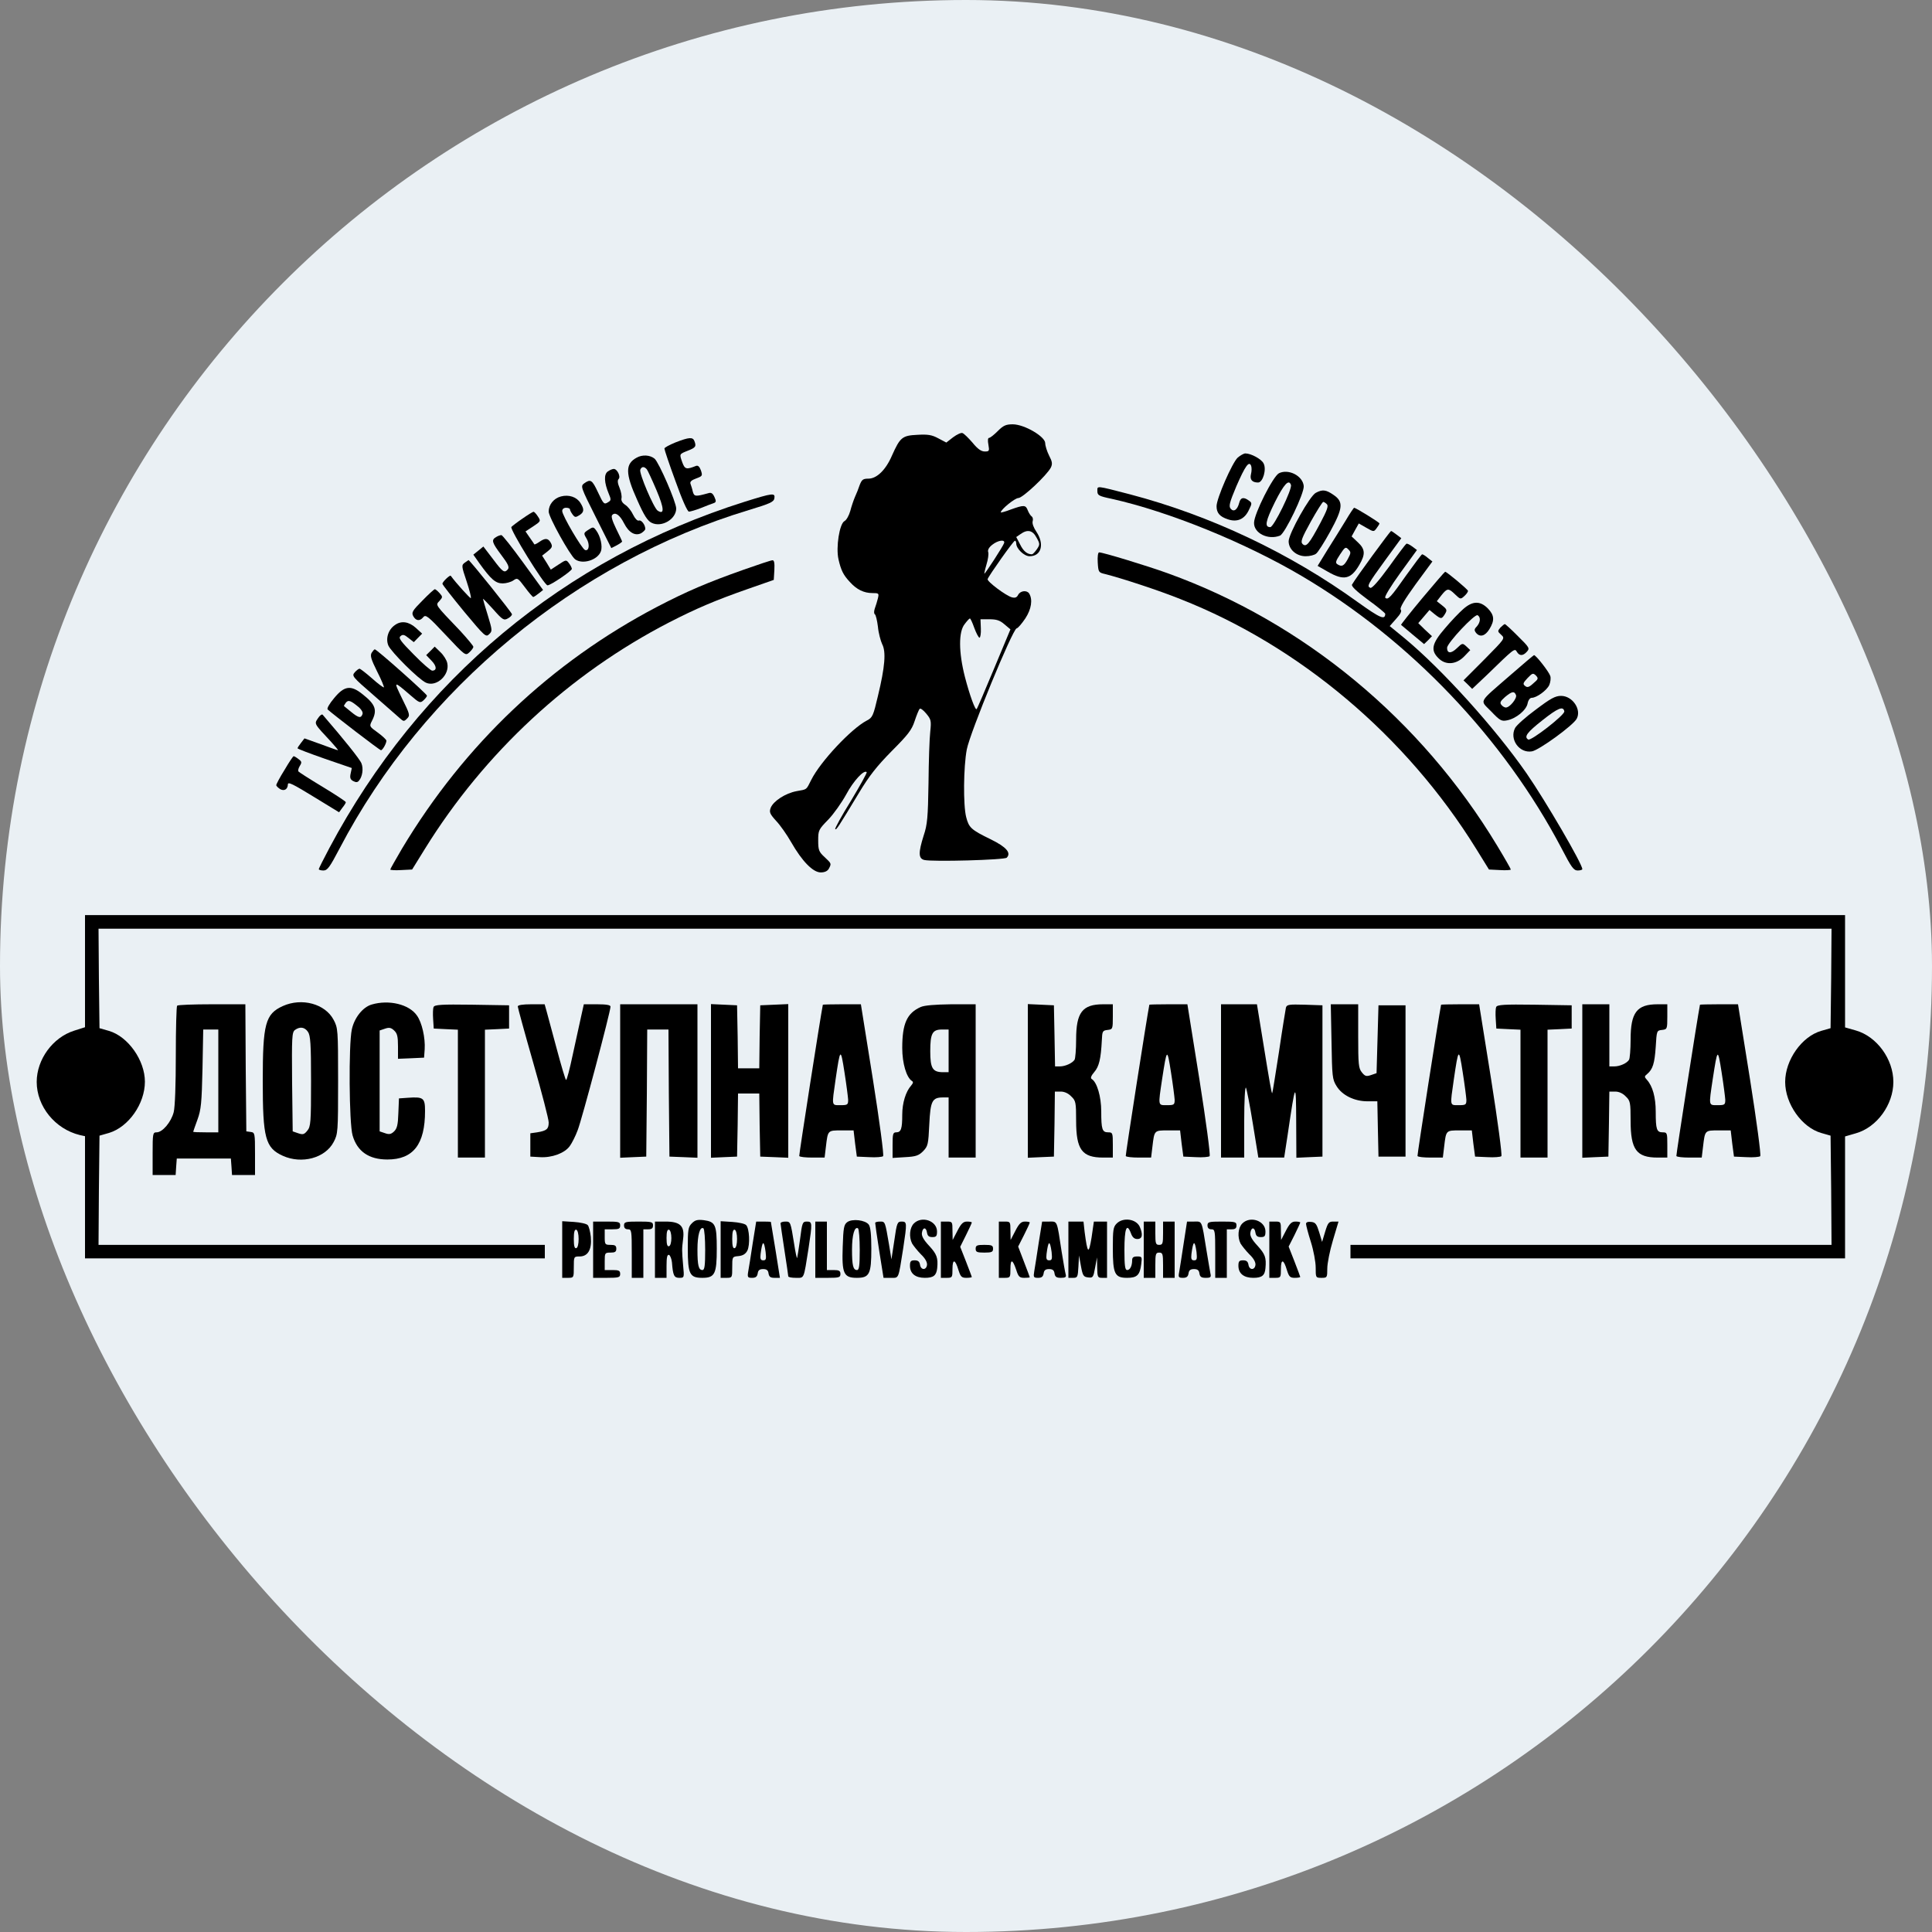 <?xml version="1.0" encoding="UTF-8"?> <svg xmlns="http://www.w3.org/2000/svg" width="32" height="32" viewBox="0 0 32 32" fill="none"><rect x="0" y="0" width="32" height="32" fill="#808080" stroke="none"/> <rect width="32" height="32" rx="16" fill="#EAF0F4"></rect> <path d="M16.525 7.141C16.464 7.202 16.4 7.253 16.381 7.253C16.362 7.253 16.358 7.298 16.371 7.365C16.39 7.471 16.384 7.478 16.31 7.478C16.253 7.478 16.192 7.436 16.109 7.333C16.042 7.256 15.968 7.182 15.942 7.173C15.92 7.163 15.85 7.195 15.786 7.243L15.674 7.33L15.539 7.259C15.434 7.202 15.366 7.192 15.194 7.202C14.944 7.214 14.909 7.243 14.774 7.545C14.672 7.783 14.522 7.928 14.384 7.928C14.294 7.928 14.275 7.944 14.24 8.031C14.221 8.088 14.186 8.178 14.16 8.233C14.138 8.284 14.102 8.39 14.083 8.464C14.061 8.541 14.019 8.615 13.987 8.631C13.904 8.676 13.843 9.065 13.888 9.264C13.93 9.447 13.968 9.524 14.077 9.64C14.189 9.765 14.31 9.823 14.448 9.823C14.557 9.823 14.56 9.827 14.541 9.91C14.528 9.961 14.506 10.035 14.49 10.077C14.474 10.122 14.474 10.164 14.49 10.174C14.506 10.183 14.528 10.276 14.541 10.379C14.55 10.482 14.586 10.614 14.611 10.668C14.678 10.794 14.659 11.041 14.541 11.529C14.464 11.857 14.451 11.886 14.358 11.934C14.102 12.066 13.587 12.615 13.437 12.917C13.35 13.088 13.373 13.072 13.194 13.104C13.008 13.139 12.81 13.268 12.765 13.38C12.739 13.451 12.749 13.479 12.854 13.595C12.922 13.666 13.034 13.826 13.104 13.949C13.286 14.267 13.466 14.45 13.594 14.45C13.661 14.45 13.706 14.427 13.728 14.389C13.773 14.302 13.773 14.305 13.658 14.196C13.562 14.109 13.552 14.077 13.552 13.92C13.552 13.753 13.558 13.74 13.718 13.576C13.808 13.483 13.942 13.293 14.016 13.158C14.134 12.937 14.31 12.744 14.355 12.789C14.365 12.798 14.246 13.01 14.096 13.261C13.942 13.508 13.824 13.724 13.834 13.733C13.853 13.749 13.878 13.711 14.227 13.133C14.397 12.85 14.522 12.692 14.768 12.442C15.037 12.172 15.101 12.092 15.149 11.944C15.181 11.847 15.219 11.754 15.232 11.741C15.245 11.725 15.293 11.761 15.341 11.819C15.421 11.915 15.427 11.937 15.408 12.117C15.395 12.226 15.382 12.609 15.379 12.972C15.37 13.537 15.36 13.659 15.299 13.839C15.21 14.122 15.21 14.219 15.309 14.244C15.446 14.276 16.634 14.244 16.675 14.206C16.752 14.125 16.669 14.029 16.406 13.9C16.083 13.743 16.048 13.708 16.003 13.534C15.952 13.335 15.958 12.702 16.013 12.413C16.067 12.133 16.771 10.424 16.838 10.408C16.861 10.405 16.925 10.328 16.982 10.244C17.085 10.087 17.107 9.929 17.046 9.83C17.008 9.772 16.902 9.782 16.864 9.852C16.842 9.897 16.813 9.907 16.762 9.894C16.666 9.871 16.346 9.631 16.358 9.592C16.378 9.534 16.784 8.959 16.81 8.956C16.822 8.956 16.832 8.975 16.832 9.001C16.832 9.088 16.963 9.213 17.053 9.213C17.248 9.213 17.302 9.014 17.168 8.811C17.12 8.741 17.094 8.67 17.104 8.635C17.114 8.602 17.107 8.567 17.088 8.554C17.069 8.541 17.04 8.496 17.024 8.455C16.989 8.361 16.96 8.361 16.742 8.439C16.653 8.474 16.576 8.493 16.576 8.487C16.576 8.439 16.81 8.249 16.867 8.249C16.938 8.249 17.338 7.873 17.405 7.745C17.434 7.684 17.43 7.648 17.376 7.545C17.341 7.475 17.312 7.382 17.312 7.34C17.312 7.231 16.966 7.028 16.774 7.028C16.662 7.028 16.618 7.047 16.525 7.141ZM17.168 8.904C17.226 9.007 17.226 9.02 17.174 9.097C17.142 9.142 17.107 9.181 17.091 9.181C17.014 9.181 16.95 9.129 16.896 9.017L16.832 8.895L16.902 8.847C17.018 8.763 17.104 8.782 17.168 8.904ZM16.63 8.998C16.611 9.052 16.32 9.502 16.304 9.502C16.301 9.502 16.314 9.435 16.339 9.351C16.365 9.267 16.378 9.178 16.368 9.145C16.355 9.11 16.381 9.065 16.435 9.023C16.531 8.946 16.656 8.93 16.63 8.998ZM16.138 10.402C16.17 10.488 16.208 10.562 16.224 10.562C16.237 10.562 16.25 10.495 16.246 10.411L16.24 10.257H16.387C16.502 10.257 16.56 10.273 16.637 10.341L16.736 10.424L16.464 11.076C16.314 11.436 16.186 11.738 16.176 11.745C16.154 11.77 16.061 11.517 15.981 11.208C15.878 10.803 15.875 10.463 15.978 10.337C16.016 10.286 16.054 10.244 16.064 10.244C16.074 10.241 16.106 10.312 16.138 10.402Z" fill="black"></path> <path d="M11.19 7.327C11.088 7.369 11.002 7.414 11.005 7.43C11.005 7.449 11.085 7.69 11.187 7.966C11.299 8.281 11.386 8.474 11.411 8.474C11.434 8.474 11.523 8.448 11.606 8.416C11.69 8.381 11.786 8.345 11.814 8.336C11.862 8.32 11.866 8.304 11.834 8.233C11.805 8.169 11.779 8.153 11.731 8.169C11.52 8.227 11.498 8.227 11.475 8.143C11.466 8.098 11.446 8.04 11.437 8.014C11.424 7.979 11.453 7.953 11.53 7.925C11.635 7.886 11.638 7.88 11.61 7.793C11.587 7.729 11.562 7.706 11.53 7.716C11.37 7.78 11.344 7.774 11.302 7.661C11.251 7.516 11.248 7.523 11.392 7.465C11.523 7.414 11.536 7.394 11.501 7.304C11.475 7.237 11.414 7.24 11.19 7.327Z" fill="black"></path> <path d="M20.499 7.581C20.41 7.664 20.15 8.255 20.15 8.384C20.15 8.496 20.202 8.557 20.339 8.602C20.493 8.654 20.614 8.599 20.685 8.448C20.739 8.339 20.739 8.329 20.685 8.291C20.598 8.227 20.547 8.239 20.525 8.329C20.496 8.442 20.435 8.487 20.384 8.426C20.349 8.384 20.365 8.323 20.477 8.056C20.624 7.719 20.688 7.626 20.723 7.716C20.733 7.745 20.733 7.806 20.72 7.854C20.698 7.944 20.739 7.992 20.838 7.992C20.918 7.992 20.982 7.77 20.928 7.674C20.893 7.603 20.72 7.51 20.627 7.51C20.602 7.51 20.544 7.542 20.499 7.581Z" fill="black"></path> <path d="M10.544 7.581C10.355 7.684 10.355 7.841 10.554 8.281C10.669 8.541 10.726 8.628 10.794 8.66C10.96 8.741 11.2 8.599 11.2 8.422C11.2 8.316 10.915 7.661 10.842 7.597C10.768 7.536 10.64 7.526 10.544 7.581ZM10.714 7.774C10.73 7.796 10.803 7.953 10.874 8.12C11.002 8.422 11.008 8.532 10.893 8.458C10.829 8.416 10.582 7.838 10.605 7.78C10.627 7.725 10.669 7.722 10.714 7.774Z" fill="black"></path> <path d="M10.067 7.809C10 7.857 10.006 7.992 10.083 8.178C10.122 8.268 10.122 8.288 10.08 8.313C10.006 8.361 10 8.358 9.904 8.153C9.808 7.947 9.782 7.931 9.677 8.005C9.613 8.053 9.616 8.063 9.869 8.567L10.125 9.078L10.214 9.033C10.262 9.007 10.304 8.978 10.304 8.969C10.304 8.962 10.259 8.866 10.205 8.757C10.141 8.625 10.118 8.551 10.141 8.529C10.192 8.477 10.266 8.529 10.336 8.667C10.416 8.824 10.522 8.882 10.621 8.831C10.656 8.808 10.688 8.779 10.688 8.76C10.688 8.692 10.621 8.606 10.582 8.622C10.557 8.631 10.518 8.59 10.486 8.525C10.458 8.464 10.4 8.39 10.355 8.361C10.307 8.329 10.285 8.291 10.294 8.252C10.301 8.22 10.288 8.143 10.262 8.082C10.23 8.005 10.224 7.957 10.246 7.934C10.285 7.896 10.224 7.767 10.166 7.767C10.144 7.767 10.099 7.786 10.067 7.809Z" fill="black"></path> <path d="M21.184 7.838C21.085 7.889 20.774 8.506 20.771 8.657C20.765 8.831 21.002 8.949 21.2 8.872C21.283 8.84 21.606 8.165 21.594 8.05C21.578 7.88 21.341 7.761 21.184 7.838ZM21.382 8.031C21.408 8.098 21.098 8.731 21.04 8.731C20.941 8.731 20.96 8.635 21.117 8.316C21.267 8.018 21.347 7.931 21.382 8.031Z" fill="black"></path> <path d="M18.176 8.133C18.176 8.204 18.198 8.217 18.413 8.262C19.363 8.474 20.618 8.985 21.555 9.537C23.35 10.594 24.906 12.226 25.866 14.055C26.026 14.363 26.064 14.418 26.131 14.418C26.173 14.418 26.208 14.408 26.208 14.395C26.208 14.308 25.603 13.271 25.286 12.811C24.762 12.056 23.885 11.086 23.261 10.569L23.018 10.37L23.123 10.251C23.197 10.17 23.222 10.122 23.2 10.096C23.181 10.071 23.258 9.939 23.446 9.679L23.725 9.3L23.651 9.242C23.61 9.206 23.568 9.181 23.555 9.181C23.546 9.181 23.43 9.335 23.299 9.518C23.037 9.891 22.989 9.945 22.944 9.9C22.928 9.884 23.034 9.711 23.194 9.489L23.469 9.11L23.392 9.052C23.347 9.02 23.306 8.998 23.293 9.007C23.28 9.014 23.152 9.184 23.008 9.386C22.832 9.627 22.726 9.746 22.698 9.737C22.634 9.711 22.653 9.679 22.947 9.274L23.21 8.914L23.133 8.856C23.091 8.824 23.05 8.795 23.04 8.795C23.027 8.795 22.458 9.569 22.394 9.682C22.378 9.708 22.464 9.791 22.656 9.933C22.816 10.048 22.944 10.154 22.944 10.167C22.941 10.273 22.864 10.241 22.496 9.978C21.363 9.158 20.048 8.538 18.717 8.188C18.144 8.04 18.176 8.043 18.176 8.133Z" fill="black"></path> <path d="M21.795 8.162C21.696 8.21 21.344 8.84 21.344 8.965C21.344 9.1 21.472 9.213 21.626 9.213C21.693 9.213 21.77 9.194 21.798 9.171C21.827 9.152 21.933 8.985 22.032 8.805C22.246 8.413 22.256 8.31 22.083 8.194C21.962 8.111 21.904 8.104 21.795 8.162ZM21.978 8.352C22.006 8.381 21.981 8.451 21.869 8.663C21.68 9.017 21.635 9.068 21.574 9.01C21.539 8.972 21.558 8.917 21.712 8.638C21.811 8.461 21.904 8.313 21.917 8.313C21.93 8.313 21.955 8.329 21.978 8.352Z" fill="black"></path> <path d="M9.29 8.223C9.171 8.255 9.088 8.358 9.088 8.474C9.088 8.564 9.44 9.197 9.526 9.264C9.648 9.354 9.898 9.277 9.952 9.133C9.984 9.049 9.946 8.879 9.872 8.782C9.83 8.725 9.821 8.725 9.744 8.776C9.664 8.827 9.664 8.834 9.715 8.92C9.773 9.017 9.757 9.133 9.69 9.11C9.638 9.091 9.312 8.538 9.312 8.464C9.312 8.432 9.338 8.41 9.376 8.41C9.411 8.41 9.44 8.422 9.44 8.435C9.44 8.451 9.459 8.487 9.482 8.519C9.52 8.57 9.533 8.573 9.594 8.535C9.677 8.484 9.68 8.435 9.613 8.329C9.549 8.23 9.421 8.188 9.29 8.223Z" fill="black"></path> <path d="M12.336 8.31C9.347 9.251 6.938 11.259 5.456 14.045C5.36 14.225 5.28 14.386 5.28 14.395C5.28 14.408 5.315 14.418 5.357 14.418C5.424 14.418 5.462 14.363 5.626 14.051C7.011 11.401 9.542 9.312 12.403 8.448C12.755 8.342 12.816 8.313 12.826 8.255C12.842 8.159 12.8 8.165 12.336 8.31Z" fill="black"></path> <path d="M22.285 8.628C22.211 8.747 22.08 8.962 21.987 9.107L21.824 9.373L21.994 9.47C22.256 9.621 22.374 9.595 22.512 9.361C22.618 9.181 22.614 9.097 22.49 8.982L22.387 8.885L22.445 8.779L22.506 8.67L22.63 8.741C22.752 8.811 22.755 8.811 22.8 8.75C22.826 8.715 22.848 8.68 22.848 8.67C22.848 8.651 22.454 8.41 22.429 8.41C22.422 8.41 22.355 8.509 22.285 8.628ZM22.323 9.261C22.259 9.377 22.224 9.393 22.15 9.345C22.115 9.322 22.125 9.29 22.195 9.184C22.275 9.062 22.288 9.052 22.333 9.1C22.378 9.145 22.378 9.158 22.323 9.261Z" fill="black"></path> <path d="M8.659 8.586C8.573 8.644 8.49 8.708 8.47 8.728C8.438 8.76 9.014 9.695 9.069 9.695C9.12 9.695 9.472 9.457 9.472 9.422C9.469 9.402 9.45 9.361 9.424 9.329C9.379 9.267 9.373 9.271 9.251 9.351L9.123 9.435L9.053 9.319L8.979 9.203L9.069 9.133C9.146 9.071 9.155 9.052 9.123 8.991C9.078 8.911 9.03 8.908 8.934 8.975C8.893 9.004 8.858 9.02 8.851 9.017C8.848 9.01 8.813 8.959 8.774 8.904L8.704 8.802L8.832 8.718C8.957 8.635 8.96 8.631 8.909 8.554C8.88 8.509 8.848 8.474 8.835 8.477C8.826 8.477 8.746 8.525 8.659 8.586Z" fill="black"></path> <path d="M8.218 8.895C8.134 8.943 8.147 8.985 8.304 9.194C8.416 9.341 8.438 9.393 8.413 9.428C8.355 9.496 8.33 9.48 8.166 9.261L8.006 9.052L7.923 9.12L7.84 9.187L7.942 9.332C8.131 9.595 8.208 9.663 8.326 9.663C8.384 9.663 8.464 9.64 8.502 9.614C8.57 9.566 8.579 9.573 8.694 9.727C8.758 9.814 8.822 9.888 8.832 9.888C8.842 9.888 8.88 9.862 8.922 9.83L8.995 9.772L8.666 9.319C8.483 9.068 8.323 8.863 8.304 8.863C8.288 8.863 8.246 8.876 8.218 8.895Z" fill="black"></path> <path d="M18.182 9.316C18.192 9.476 18.195 9.483 18.304 9.508C18.573 9.576 19.184 9.775 19.552 9.923C21.526 10.7 23.293 12.191 24.451 14.061L24.662 14.402L24.842 14.411C24.944 14.418 25.024 14.411 25.024 14.402C25.024 14.392 24.922 14.212 24.797 14.006C23.536 11.915 21.594 10.308 19.344 9.496C19.005 9.373 18.269 9.149 18.205 9.149C18.186 9.149 18.176 9.222 18.182 9.316Z" fill="black"></path> <path d="M7.699 9.319C7.642 9.361 7.642 9.373 7.728 9.627C7.776 9.772 7.808 9.897 7.798 9.907C7.789 9.916 7.552 9.656 7.466 9.537C7.453 9.518 7.328 9.637 7.328 9.669C7.328 9.685 7.491 9.891 7.686 10.129C8.029 10.54 8.048 10.559 8.102 10.504C8.157 10.453 8.154 10.437 8.08 10.193C8.035 10.051 8 9.929 8 9.92C8 9.91 8.077 9.99 8.17 10.093C8.323 10.267 8.346 10.28 8.41 10.244C8.448 10.225 8.48 10.193 8.48 10.174C8.48 10.148 7.782 9.277 7.76 9.277C7.76 9.277 7.731 9.296 7.699 9.319Z" fill="black"></path> <path d="M12.32 9.435C11.712 9.65 11.376 9.794 10.883 10.051C9.13 10.97 7.693 12.329 6.659 14.055C6.554 14.235 6.464 14.392 6.464 14.402C6.464 14.411 6.544 14.418 6.646 14.411L6.826 14.402L7.037 14.061C8.026 12.464 9.434 11.16 11.085 10.308C11.53 10.08 11.834 9.949 12.384 9.756L12.816 9.605L12.826 9.441C12.832 9.322 12.822 9.277 12.794 9.28C12.771 9.28 12.557 9.351 12.32 9.435Z" fill="black"></path> <path d="M23.558 9.907C23.357 10.148 23.2 10.347 23.206 10.35C23.21 10.353 23.299 10.427 23.402 10.514L23.587 10.668L23.654 10.604L23.718 10.537L23.603 10.431L23.491 10.321L23.584 10.212L23.677 10.103L23.763 10.174C23.869 10.257 23.878 10.257 23.933 10.17C23.971 10.106 23.968 10.093 23.888 10.029L23.798 9.958L23.875 9.859C23.971 9.74 23.99 9.737 24.102 9.846C24.189 9.929 24.192 9.929 24.256 9.871C24.291 9.839 24.317 9.801 24.314 9.785C24.304 9.756 23.962 9.47 23.936 9.47C23.926 9.473 23.757 9.669 23.558 9.907Z" fill="black"></path> <path d="M6.995 9.949C6.829 10.116 6.813 10.145 6.845 10.206C6.89 10.286 6.954 10.292 7.011 10.222C7.05 10.174 7.091 10.206 7.382 10.517C7.706 10.861 7.709 10.864 7.773 10.806C7.811 10.771 7.84 10.732 7.84 10.713C7.84 10.697 7.744 10.582 7.626 10.453C7.19 9.997 7.213 10.026 7.28 9.952C7.334 9.891 7.334 9.884 7.28 9.823C7.248 9.788 7.213 9.759 7.203 9.759C7.19 9.759 7.098 9.843 6.995 9.949Z" fill="black"></path> <path d="M24.237 10.087C24.17 10.145 24.032 10.289 23.93 10.411C23.715 10.659 23.693 10.771 23.824 10.9C23.942 11.022 24.118 11.009 24.25 10.874L24.352 10.768L24.288 10.707C24.224 10.649 24.221 10.649 24.131 10.736C24.035 10.829 23.968 10.826 23.968 10.729C23.971 10.649 24.429 10.161 24.474 10.19C24.528 10.222 24.522 10.305 24.461 10.376C24.416 10.421 24.416 10.44 24.448 10.482C24.512 10.559 24.598 10.537 24.669 10.421C24.758 10.276 24.752 10.19 24.643 10.077C24.515 9.949 24.39 9.952 24.237 10.087Z" fill="black"></path> <path d="M6.541 10.353C6.432 10.427 6.384 10.575 6.432 10.691C6.477 10.797 6.934 11.253 7.056 11.308C7.229 11.385 7.453 11.179 7.408 10.983C7.398 10.932 7.347 10.851 7.293 10.8L7.2 10.71L7.13 10.781L7.059 10.851L7.149 10.945C7.235 11.034 7.238 11.108 7.158 11.108C7.136 11.108 6.998 10.99 6.854 10.842C6.634 10.62 6.595 10.566 6.634 10.537C6.669 10.504 6.698 10.511 6.765 10.566L6.854 10.636L6.922 10.566L6.992 10.495L6.886 10.398C6.771 10.296 6.646 10.276 6.541 10.353Z" fill="black"></path> <path d="M24.851 10.395C24.803 10.453 24.803 10.459 24.864 10.514C24.931 10.575 24.928 10.575 24.586 10.922L24.24 11.269L24.314 11.34L24.384 11.41L24.618 11.189C25.078 10.742 25.088 10.732 25.123 10.794C25.165 10.867 25.226 10.867 25.29 10.794C25.341 10.739 25.331 10.723 25.142 10.537C25.034 10.427 24.934 10.337 24.925 10.337C24.915 10.337 24.883 10.363 24.851 10.395Z" fill="black"></path> <path d="M6.157 10.81C6.128 10.858 6.144 10.916 6.246 11.121C6.317 11.259 6.365 11.378 6.358 11.385C6.352 11.391 6.262 11.327 6.163 11.237C6.064 11.15 5.968 11.076 5.955 11.076C5.942 11.076 5.904 11.102 5.875 11.137C5.824 11.195 5.837 11.211 6.182 11.51C6.381 11.684 6.576 11.854 6.618 11.892C6.685 11.953 6.691 11.953 6.742 11.902C6.794 11.851 6.79 11.831 6.659 11.568C6.515 11.272 6.515 11.272 6.8 11.517C6.947 11.645 6.96 11.648 7.014 11.6C7.046 11.571 7.072 11.536 7.072 11.523C7.072 11.494 6.24 10.755 6.208 10.755C6.198 10.755 6.176 10.781 6.157 10.81Z" fill="black"></path> <path d="M25.024 11.176C24.47 11.658 24.509 11.587 24.698 11.783C24.845 11.937 24.87 11.95 24.963 11.931C25.11 11.902 25.28 11.764 25.302 11.651C25.312 11.597 25.341 11.558 25.37 11.558C25.45 11.558 25.619 11.436 25.661 11.346C25.68 11.301 25.69 11.23 25.677 11.195C25.654 11.124 25.44 10.851 25.408 10.851C25.398 10.855 25.226 10.999 25.024 11.176ZM25.395 11.32C25.325 11.385 25.296 11.391 25.261 11.362C25.219 11.33 25.226 11.311 25.302 11.23C25.382 11.147 25.392 11.144 25.44 11.189C25.485 11.237 25.478 11.25 25.395 11.32ZM25.11 11.513C25.13 11.565 25.008 11.719 24.941 11.719C24.922 11.719 24.886 11.7 24.867 11.674C24.838 11.639 24.851 11.613 24.928 11.545C25.043 11.449 25.082 11.443 25.11 11.513Z" fill="black"></path> <path d="M5.536 11.561C5.456 11.655 5.411 11.735 5.427 11.751C5.514 11.831 6.288 12.426 6.31 12.426C6.336 12.426 6.4 12.316 6.4 12.268C6.4 12.252 6.336 12.191 6.256 12.133C6.118 12.034 6.115 12.03 6.16 11.941C6.253 11.761 6.221 11.668 6.003 11.497C5.811 11.343 5.702 11.359 5.536 11.561ZM5.949 11.719C5.99 11.757 6.016 11.802 6.003 11.831C5.978 11.899 5.939 11.892 5.818 11.793C5.76 11.745 5.706 11.703 5.699 11.696C5.693 11.693 5.706 11.668 5.728 11.639C5.77 11.587 5.811 11.603 5.949 11.719Z" fill="black"></path> <path d="M25.437 11.754C25.27 11.876 25.117 12.014 25.094 12.059C24.998 12.246 25.165 12.48 25.373 12.445C25.491 12.426 26.058 12.014 26.115 11.905C26.198 11.751 26.045 11.526 25.856 11.526C25.76 11.526 25.683 11.568 25.437 11.754ZM25.91 11.783C25.92 11.841 25.357 12.278 25.312 12.249C25.238 12.204 25.293 12.13 25.546 11.931C25.805 11.725 25.894 11.69 25.91 11.783Z" fill="black"></path> <path d="M5.267 11.896C5.203 11.992 5.197 11.979 5.485 12.288C5.555 12.365 5.606 12.426 5.597 12.426C5.587 12.426 5.459 12.381 5.312 12.326L5.043 12.23L4.986 12.304C4.954 12.345 4.928 12.384 4.928 12.394C4.928 12.403 5.13 12.48 5.379 12.567L5.827 12.721L5.808 12.811C5.792 12.882 5.802 12.911 5.85 12.937C5.898 12.962 5.923 12.959 5.946 12.93C6.003 12.863 6.022 12.731 5.987 12.644C5.962 12.577 5.696 12.246 5.344 11.838C5.331 11.825 5.296 11.851 5.267 11.896Z" fill="black"></path> <path d="M4.714 12.75C4.637 12.872 4.576 12.988 4.576 13.004C4.576 13.02 4.608 13.049 4.643 13.072C4.71 13.107 4.765 13.072 4.768 12.994C4.768 12.943 4.845 12.982 5.222 13.213L5.616 13.454L5.67 13.38C5.702 13.341 5.728 13.3 5.728 13.287C5.728 13.274 5.555 13.161 5.344 13.033C5.13 12.904 4.95 12.789 4.941 12.776C4.934 12.76 4.944 12.721 4.966 12.686C5.002 12.628 4.998 12.612 4.944 12.573C4.909 12.545 4.874 12.525 4.864 12.525C4.854 12.525 4.787 12.625 4.714 12.75Z" fill="black"></path> <path d="M1.408 16.085V17.014L1.226 17.072C0.874 17.184 0.608 17.547 0.608 17.92C0.608 18.325 0.912 18.7 1.322 18.8L1.408 18.819V19.831V20.843H5.216H9.024V20.731V20.619H5.328H1.632L1.638 19.716L1.648 18.81L1.805 18.765C2.128 18.668 2.4 18.283 2.4 17.916C2.4 17.563 2.122 17.168 1.805 17.075L1.648 17.03L1.638 16.204L1.632 15.382H15.984H30.336L30.33 16.204L30.32 17.03L30.163 17.075C29.843 17.168 29.568 17.557 29.568 17.92C29.568 18.283 29.843 18.672 30.163 18.765L30.32 18.81L30.33 19.716L30.336 20.619H26.352H22.368V20.731V20.843H26.464H30.56V19.834V18.823L30.739 18.771C31.088 18.672 31.36 18.296 31.36 17.92C31.36 17.544 31.088 17.168 30.739 17.068L30.56 17.017V16.085V15.157H15.984H1.408V16.085Z" fill="black"></path> <path d="M4.685 16.663C4.394 16.795 4.352 16.956 4.352 17.904C4.352 18.851 4.394 19.012 4.685 19.144C4.998 19.285 5.386 19.182 5.526 18.916C5.597 18.781 5.6 18.752 5.6 17.904C5.6 17.055 5.597 17.026 5.526 16.892C5.386 16.625 4.998 16.522 4.685 16.663ZM5.101 17.091C5.142 17.152 5.152 17.287 5.152 17.907C5.152 18.591 5.146 18.659 5.091 18.726C5.04 18.79 5.018 18.797 4.941 18.771L4.848 18.739L4.838 17.92C4.832 17.177 4.835 17.097 4.886 17.059C4.966 17.001 5.046 17.01 5.101 17.091Z" fill="black"></path> <path d="M6.157 16.638C6.01 16.68 5.869 16.856 5.827 17.052C5.773 17.309 5.782 18.61 5.84 18.806C5.917 19.073 6.112 19.205 6.416 19.205C6.845 19.205 7.04 18.954 7.04 18.402C7.04 18.183 7.014 18.164 6.749 18.183L6.608 18.193L6.598 18.437C6.592 18.633 6.576 18.694 6.525 18.742C6.477 18.787 6.445 18.794 6.374 18.768L6.288 18.739V17.904V17.068L6.374 17.039C6.445 17.014 6.477 17.02 6.528 17.068C6.579 17.116 6.592 17.165 6.592 17.332V17.537L6.81 17.528L7.024 17.518L7.034 17.38C7.046 17.19 6.989 16.936 6.906 16.821C6.778 16.634 6.442 16.554 6.157 16.638Z" fill="black"></path> <path d="M2.934 16.657C2.922 16.667 2.912 17.036 2.912 17.476C2.912 17.965 2.899 18.334 2.877 18.421C2.835 18.585 2.691 18.755 2.595 18.755C2.531 18.755 2.528 18.771 2.528 19.108V19.462H2.717H2.909L2.918 19.324L2.928 19.189H3.376H3.824L3.834 19.324L3.843 19.462H4.035H4.224V19.112C4.224 18.771 4.221 18.758 4.154 18.749L4.08 18.739L4.07 17.685L4.064 16.634H3.51C3.203 16.634 2.944 16.644 2.934 16.657ZM3.616 17.904V18.755H3.408C3.293 18.755 3.2 18.752 3.2 18.745C3.2 18.742 3.232 18.649 3.27 18.546C3.331 18.379 3.341 18.27 3.354 17.701L3.366 17.052H3.491H3.616V17.904Z" fill="black"></path> <path d="M7.181 16.68C7.171 16.702 7.168 16.792 7.174 16.879L7.184 17.036L7.386 17.046L7.584 17.055V18.113V19.173H7.808H8.032V18.113V17.055L8.234 17.046L8.432 17.036V16.843V16.651L7.814 16.641C7.312 16.634 7.197 16.641 7.181 16.68Z" fill="black"></path> <path d="M8.576 16.67C8.576 16.689 8.691 17.11 8.832 17.602C8.973 18.093 9.088 18.537 9.088 18.591C9.088 18.7 9.056 18.729 8.896 18.755L8.784 18.771V18.964V19.157L8.941 19.166C9.142 19.179 9.354 19.099 9.437 18.983C9.472 18.935 9.533 18.816 9.568 18.72C9.635 18.553 10.112 16.757 10.112 16.673C10.112 16.647 10.048 16.634 9.891 16.634H9.67L9.622 16.85C9.594 16.972 9.533 17.251 9.485 17.476C9.437 17.704 9.389 17.888 9.376 17.888C9.366 17.888 9.296 17.653 9.219 17.364C9.142 17.078 9.066 16.795 9.05 16.737L9.021 16.634H8.8C8.656 16.634 8.576 16.647 8.576 16.67Z" fill="black"></path> <path d="M10.272 17.904V19.176L10.49 19.166L10.704 19.157L10.714 18.103L10.72 17.052H10.896H11.072L11.078 18.103L11.088 19.157L11.322 19.166L11.552 19.176V17.904V16.634H10.912H10.272V17.904Z" fill="black"></path> <path d="M11.776 17.904V19.176L11.994 19.166L12.208 19.157L12.218 18.633L12.224 18.112H12.4H12.576L12.582 18.633L12.592 19.157L12.826 19.166L13.056 19.176V17.904V16.631L12.826 16.641L12.592 16.651L12.582 17.171L12.576 17.695H12.4H12.224L12.218 17.171L12.208 16.651L11.994 16.641L11.776 16.631V17.904Z" fill="black"></path> <path d="M13.629 16.641C13.59 16.834 13.232 19.131 13.238 19.147C13.245 19.163 13.344 19.173 13.453 19.173H13.658L13.68 18.99C13.712 18.72 13.709 18.723 13.936 18.723H14.138L14.163 18.938L14.192 19.157L14.397 19.166C14.509 19.173 14.614 19.163 14.627 19.15C14.643 19.134 14.566 18.562 14.458 17.878L14.259 16.634H13.946C13.773 16.634 13.632 16.638 13.629 16.641ZM14.048 18.215C14.048 18.299 14.038 18.305 13.92 18.305C13.77 18.305 13.776 18.328 13.84 17.878C13.917 17.354 13.923 17.348 13.987 17.759C14.019 17.961 14.045 18.167 14.048 18.215Z" fill="black"></path> <path d="M15.248 16.68C15.021 16.782 14.944 16.956 14.944 17.357C14.944 17.614 15.014 17.846 15.104 17.904C15.13 17.92 15.126 17.939 15.091 17.981C15.002 18.08 14.944 18.27 14.944 18.463C14.944 18.694 14.925 18.755 14.845 18.755C14.79 18.755 14.784 18.781 14.784 18.967V19.179L14.992 19.166C15.168 19.157 15.216 19.141 15.29 19.067C15.37 18.983 15.376 18.957 15.392 18.623C15.411 18.231 15.44 18.177 15.622 18.177H15.712V18.675V19.173H15.936H16.16V17.904V16.634H15.754C15.485 16.638 15.312 16.651 15.248 16.68ZM15.712 17.406V17.759H15.622C15.446 17.759 15.408 17.695 15.408 17.412C15.408 17.116 15.443 17.052 15.603 17.052H15.712V17.406Z" fill="black"></path> <path d="M17.024 17.904V19.176L17.242 19.166L17.456 19.157L17.466 18.617L17.472 18.08H17.571C17.629 18.08 17.696 18.109 17.744 18.161C17.818 18.231 17.824 18.26 17.824 18.562C17.824 19.041 17.92 19.173 18.272 19.173H18.432V18.964C18.432 18.765 18.429 18.755 18.355 18.755C18.256 18.755 18.24 18.707 18.24 18.408C18.24 18.164 18.17 17.926 18.083 17.872C18.058 17.859 18.07 17.82 18.125 17.756C18.205 17.663 18.234 17.537 18.25 17.229C18.256 17.081 18.262 17.068 18.346 17.059C18.429 17.049 18.432 17.043 18.432 16.84V16.634H18.272C17.926 16.634 17.824 16.77 17.824 17.219C17.824 17.383 17.811 17.534 17.798 17.553C17.763 17.608 17.645 17.663 17.555 17.663H17.475L17.466 17.155L17.456 16.651L17.242 16.641L17.024 16.631V17.904Z" fill="black"></path> <path d="M19.037 16.641C18.998 16.834 18.64 19.131 18.646 19.147C18.653 19.163 18.752 19.173 18.861 19.173H19.066L19.088 18.99C19.12 18.72 19.117 18.723 19.344 18.723H19.546L19.571 18.938L19.6 19.157L19.805 19.166C19.917 19.173 20.022 19.163 20.035 19.15C20.051 19.134 19.974 18.562 19.866 17.878L19.667 16.634H19.354C19.181 16.634 19.04 16.638 19.037 16.641ZM19.456 18.215C19.456 18.299 19.446 18.305 19.328 18.305C19.178 18.305 19.181 18.325 19.248 17.875C19.328 17.357 19.331 17.354 19.395 17.759C19.427 17.961 19.453 18.167 19.456 18.215Z" fill="black"></path> <path d="M20.224 17.904V19.173H20.416H20.608V18.569C20.608 18.235 20.621 17.99 20.637 18.016C20.65 18.042 20.704 18.315 20.752 18.617L20.842 19.173H21.056H21.27L21.328 18.794C21.459 17.904 21.466 17.897 21.469 18.572L21.472 19.176L21.69 19.166L21.904 19.157V17.904V16.651L21.61 16.641C21.35 16.634 21.315 16.638 21.299 16.689C21.293 16.721 21.238 17.049 21.184 17.422C21.126 17.791 21.078 18.1 21.072 18.106C21.062 18.116 21.034 17.961 20.909 17.187L20.819 16.634H20.522H20.224V17.904Z" fill="black"></path> <path d="M22.054 17.251C22.064 17.833 22.067 17.878 22.138 17.99C22.23 18.141 22.432 18.241 22.65 18.241H22.813L22.822 18.697L22.832 19.157H23.056H23.28V17.904V16.651H23.056H22.832L22.816 17.213L22.8 17.775L22.707 17.807C22.63 17.833 22.608 17.826 22.557 17.762C22.502 17.695 22.496 17.631 22.496 17.162V16.634H22.269H22.042L22.054 17.251Z" fill="black"></path> <path d="M23.869 16.641C23.83 16.834 23.472 19.131 23.478 19.147C23.485 19.163 23.584 19.173 23.693 19.173H23.898L23.92 18.99C23.952 18.72 23.949 18.723 24.176 18.723H24.378L24.403 18.938L24.432 19.157L24.637 19.166C24.749 19.173 24.854 19.163 24.867 19.15C24.883 19.134 24.806 18.562 24.698 17.878L24.499 16.634H24.186C24.013 16.634 23.872 16.638 23.869 16.641ZM24.288 18.215C24.288 18.299 24.278 18.305 24.16 18.305C24.01 18.305 24.016 18.328 24.08 17.878C24.157 17.354 24.163 17.348 24.227 17.759C24.259 17.961 24.285 18.167 24.288 18.215Z" fill="black"></path> <path d="M24.781 16.68C24.771 16.702 24.768 16.792 24.774 16.879L24.784 17.036L24.986 17.046L25.184 17.055V18.113V19.173H25.408H25.632V18.113V17.055L25.834 17.046L26.032 17.036V16.843V16.651L25.414 16.641C24.912 16.634 24.797 16.641 24.781 16.68Z" fill="black"></path> <path d="M26.208 17.904V19.176L26.425 19.166L26.64 19.157L26.649 18.617L26.656 18.08H26.755C26.813 18.08 26.88 18.109 26.928 18.161C27.002 18.231 27.008 18.26 27.008 18.562C27.008 19.041 27.104 19.173 27.456 19.173H27.616V18.964C27.616 18.765 27.613 18.755 27.539 18.755C27.44 18.755 27.424 18.707 27.424 18.415C27.424 18.174 27.373 17.99 27.277 17.884C27.235 17.839 27.235 17.826 27.28 17.791C27.376 17.711 27.405 17.614 27.424 17.341C27.44 17.072 27.44 17.068 27.529 17.059C27.613 17.049 27.616 17.043 27.616 16.84V16.634H27.456C27.11 16.634 27.008 16.77 27.008 17.219C27.008 17.383 26.995 17.534 26.982 17.553C26.947 17.611 26.829 17.663 26.739 17.663H26.656V17.149V16.634H26.432H26.208V17.904Z" fill="black"></path> <path d="M28.157 16.641C28.118 16.834 27.76 19.131 27.766 19.147C27.773 19.163 27.872 19.173 27.981 19.173H28.186L28.208 18.99C28.24 18.72 28.237 18.723 28.464 18.723H28.666L28.691 18.938L28.72 19.157L28.925 19.166C29.037 19.173 29.142 19.163 29.155 19.15C29.171 19.134 29.094 18.562 28.986 17.878L28.787 16.634H28.474C28.301 16.634 28.16 16.638 28.157 16.641ZM28.576 18.215C28.576 18.299 28.566 18.305 28.448 18.305C28.298 18.305 28.301 18.325 28.368 17.875C28.448 17.357 28.451 17.354 28.515 17.759C28.547 17.961 28.573 18.167 28.576 18.215Z" fill="black"></path> <path d="M11.459 20.262C11.398 20.323 11.392 20.365 11.392 20.676C11.392 21.104 11.424 21.165 11.632 21.165C11.84 21.165 11.872 21.1 11.872 20.683C11.872 20.288 11.85 20.236 11.658 20.21C11.552 20.198 11.514 20.207 11.459 20.262ZM11.68 20.702C11.68 20.965 11.67 21.036 11.635 21.036C11.571 21.036 11.552 20.962 11.552 20.696C11.552 20.455 11.594 20.31 11.651 20.345C11.667 20.358 11.68 20.516 11.68 20.702Z" fill="black"></path> <path d="M14.032 20.243C13.978 20.284 13.968 20.336 13.958 20.651C13.942 21.094 13.974 21.165 14.192 21.165C14.4 21.165 14.432 21.104 14.432 20.683C14.432 20.455 14.419 20.323 14.39 20.284C14.333 20.207 14.115 20.181 14.032 20.243ZM14.24 20.702C14.24 20.965 14.23 21.036 14.195 21.036C14.131 21.036 14.112 20.962 14.112 20.696C14.112 20.455 14.154 20.31 14.211 20.345C14.227 20.358 14.24 20.516 14.24 20.702Z" fill="black"></path> <path d="M15.136 20.265C15.066 20.336 15.053 20.487 15.107 20.596C15.13 20.634 15.194 20.715 15.254 20.776C15.325 20.843 15.36 20.908 15.354 20.953C15.341 21.043 15.251 21.039 15.238 20.946C15.229 20.895 15.206 20.875 15.149 20.875C15.085 20.875 15.072 20.892 15.072 20.965C15.072 21.094 15.162 21.165 15.318 21.165C15.462 21.165 15.51 21.126 15.523 21.004C15.539 20.834 15.517 20.773 15.389 20.634C15.299 20.538 15.261 20.471 15.27 20.419C15.283 20.323 15.341 20.323 15.354 20.416C15.363 20.471 15.386 20.49 15.443 20.49C15.507 20.49 15.52 20.474 15.52 20.397C15.52 20.22 15.267 20.133 15.136 20.265Z" fill="black"></path> <path d="M18.496 20.265C18.438 20.323 18.432 20.371 18.432 20.676C18.432 21.1 18.464 21.165 18.669 21.165C18.832 21.165 18.88 21.12 18.902 20.94C18.918 20.818 18.915 20.811 18.835 20.811C18.774 20.811 18.752 20.827 18.752 20.872C18.752 20.969 18.717 21.036 18.669 21.036C18.634 21.036 18.624 20.965 18.624 20.702C18.624 20.349 18.662 20.246 18.73 20.422C18.755 20.493 18.787 20.522 18.838 20.522C18.922 20.522 18.934 20.448 18.877 20.317C18.816 20.188 18.602 20.159 18.496 20.265Z" fill="black"></path> <path d="M20.576 20.265C20.506 20.336 20.493 20.487 20.547 20.596C20.57 20.634 20.634 20.715 20.694 20.776C20.765 20.843 20.8 20.908 20.794 20.953C20.781 21.043 20.691 21.039 20.678 20.946C20.669 20.895 20.646 20.875 20.589 20.875C20.525 20.875 20.512 20.892 20.512 20.965C20.512 21.094 20.602 21.165 20.758 21.165C20.902 21.165 20.95 21.126 20.96 21.004C20.976 20.827 20.954 20.773 20.829 20.634C20.739 20.538 20.701 20.471 20.71 20.419C20.723 20.323 20.781 20.323 20.794 20.416C20.803 20.471 20.826 20.49 20.883 20.49C20.947 20.49 20.96 20.474 20.96 20.397C20.96 20.22 20.707 20.133 20.576 20.265Z" fill="black"></path> <path d="M9.312 20.696V21.165H9.408C9.504 21.165 9.504 21.161 9.504 20.988C9.504 20.814 9.504 20.811 9.6 20.811C9.738 20.811 9.805 20.696 9.786 20.487C9.776 20.4 9.754 20.31 9.734 20.291C9.712 20.268 9.61 20.246 9.504 20.239L9.312 20.227V20.696ZM9.584 20.522C9.584 20.606 9.568 20.667 9.546 20.673C9.517 20.683 9.504 20.641 9.504 20.522C9.504 20.403 9.517 20.361 9.546 20.368C9.568 20.378 9.584 20.439 9.584 20.522Z" fill="black"></path> <path d="M9.824 20.699V21.165H10.048C10.25 21.165 10.272 21.158 10.272 21.1C10.272 21.046 10.25 21.036 10.144 21.036H10.016V20.892C10.016 20.753 10.019 20.747 10.112 20.747C10.186 20.747 10.208 20.734 10.208 20.683C10.208 20.631 10.186 20.619 10.112 20.619C10.022 20.619 10.016 20.612 10.016 20.49V20.361H10.144C10.25 20.361 10.272 20.352 10.272 20.297C10.272 20.239 10.25 20.233 10.048 20.233H9.824V20.699Z" fill="black"></path> <path d="M10.336 20.297C10.336 20.339 10.358 20.361 10.4 20.361C10.461 20.361 10.464 20.384 10.464 20.763V21.165H10.56H10.656V20.763V20.361H10.736C10.794 20.361 10.816 20.345 10.816 20.297C10.816 20.239 10.794 20.233 10.576 20.233C10.358 20.233 10.336 20.239 10.336 20.297Z" fill="black"></path> <path d="M10.848 20.699V21.165H10.944H11.04V20.969C11.04 20.827 11.05 20.776 11.082 20.785C11.101 20.795 11.123 20.85 11.13 20.911C11.146 21.126 11.165 21.165 11.251 21.165C11.334 21.165 11.334 21.161 11.315 20.962C11.293 20.705 11.293 20.696 11.315 20.516C11.341 20.307 11.267 20.233 11.024 20.233H10.848V20.699ZM11.12 20.506C11.12 20.577 11.104 20.634 11.082 20.641C11.053 20.651 11.04 20.612 11.04 20.506C11.04 20.4 11.053 20.361 11.082 20.368C11.104 20.378 11.12 20.435 11.12 20.506Z" fill="black"></path> <path d="M11.936 20.696V21.165H12.032C12.128 21.165 12.128 21.161 12.128 20.991C12.128 20.818 12.128 20.814 12.23 20.805C12.304 20.798 12.349 20.77 12.378 20.715C12.426 20.622 12.413 20.345 12.358 20.291C12.336 20.268 12.234 20.246 12.128 20.239L11.936 20.227V20.696ZM12.208 20.522C12.208 20.606 12.192 20.667 12.17 20.673C12.141 20.683 12.128 20.641 12.128 20.522C12.128 20.403 12.141 20.361 12.17 20.368C12.192 20.378 12.208 20.439 12.208 20.522Z" fill="black"></path> <path d="M12.467 20.593C12.438 20.792 12.403 21.004 12.393 21.059C12.377 21.155 12.384 21.165 12.457 21.165C12.518 21.165 12.541 21.145 12.55 21.091C12.557 21.039 12.582 21.02 12.64 21.02C12.697 21.02 12.723 21.039 12.729 21.091C12.739 21.149 12.761 21.165 12.829 21.165H12.918L12.845 20.705C12.803 20.455 12.768 20.246 12.768 20.239C12.768 20.236 12.713 20.233 12.646 20.233H12.525L12.467 20.593ZM12.681 20.737C12.694 20.853 12.688 20.875 12.643 20.875C12.598 20.875 12.589 20.853 12.598 20.77C12.627 20.545 12.653 20.532 12.681 20.737Z" fill="black"></path> <path d="M12.928 20.262C12.928 20.275 12.957 20.474 12.992 20.702C13.027 20.93 13.056 21.126 13.056 21.139C13.056 21.155 13.114 21.165 13.181 21.165C13.325 21.165 13.309 21.2 13.392 20.676C13.456 20.252 13.456 20.233 13.363 20.233C13.293 20.233 13.286 20.249 13.251 20.529C13.229 20.692 13.206 20.831 13.203 20.837C13.197 20.843 13.174 20.741 13.155 20.612C13.094 20.233 13.094 20.233 13.008 20.233C12.963 20.233 12.928 20.246 12.928 20.262Z" fill="black"></path> <path d="M13.504 20.699V21.165H13.712C13.898 21.165 13.92 21.158 13.92 21.1C13.92 21.049 13.898 21.036 13.808 21.036H13.696V20.634V20.233H13.6H13.504V20.699Z" fill="black"></path> <path d="M14.496 20.255C14.496 20.271 14.525 20.48 14.563 20.721L14.634 21.165H14.755C14.893 21.165 14.877 21.197 14.96 20.676C15.024 20.252 15.024 20.233 14.934 20.233C14.864 20.233 14.854 20.252 14.813 20.545L14.765 20.859L14.726 20.619C14.659 20.227 14.662 20.233 14.576 20.233C14.531 20.233 14.496 20.243 14.496 20.255Z" fill="black"></path> <path d="M15.584 20.699V21.165H15.68C15.773 21.165 15.776 21.158 15.776 21.017C15.776 20.847 15.821 20.853 15.875 21.036C15.91 21.145 15.926 21.165 16.006 21.165C16.054 21.165 16.096 21.158 16.096 21.152C16.096 21.142 16.051 21.03 16 20.895L15.904 20.651L16 20.458C16.051 20.355 16.096 20.259 16.096 20.249C16.096 20.239 16.061 20.233 16.016 20.233C15.955 20.233 15.92 20.265 15.859 20.384L15.779 20.538L15.776 20.384C15.776 20.236 15.773 20.233 15.68 20.233H15.584V20.699Z" fill="black"></path> <path d="M16.544 20.699V21.165H16.64C16.733 21.165 16.736 21.158 16.736 21.017C16.736 20.847 16.771 20.853 16.832 21.033C16.867 21.145 16.886 21.165 16.966 21.165C17.014 21.165 17.056 21.161 17.056 21.155C17.056 21.152 17.014 21.036 16.96 20.898L16.864 20.647L16.96 20.458C17.014 20.352 17.056 20.259 17.056 20.249C17.056 20.239 17.021 20.233 16.976 20.233C16.915 20.233 16.88 20.265 16.819 20.384L16.739 20.538L16.736 20.384C16.736 20.236 16.733 20.233 16.64 20.233H16.544V20.699Z" fill="black"></path> <path d="M17.203 20.593C17.174 20.792 17.139 21.004 17.13 21.059C17.114 21.155 17.12 21.165 17.194 21.165C17.254 21.165 17.277 21.145 17.286 21.091C17.293 21.039 17.318 21.02 17.376 21.02C17.434 21.02 17.459 21.039 17.466 21.091C17.475 21.149 17.498 21.165 17.571 21.165C17.648 21.165 17.664 21.152 17.651 21.107C17.642 21.078 17.613 20.908 17.584 20.731C17.504 20.204 17.517 20.233 17.379 20.233H17.261L17.203 20.593ZM17.418 20.737C17.43 20.853 17.424 20.875 17.379 20.875C17.334 20.875 17.325 20.853 17.334 20.77C17.363 20.545 17.389 20.532 17.418 20.737Z" fill="black"></path> <path d="M17.696 20.699V21.165H17.776C17.846 21.165 17.853 21.152 17.862 20.978L17.872 20.795L17.904 20.972C17.933 21.129 17.946 21.149 18.022 21.158C18.102 21.168 18.109 21.158 18.138 20.998L18.17 20.827L18.173 20.994C18.176 21.155 18.182 21.165 18.256 21.165H18.336V20.699V20.233H18.227H18.118L18.08 20.496C18.032 20.785 18.013 20.77 17.965 20.406L17.946 20.233H17.821H17.696V20.699Z" fill="black"></path> <path d="M18.944 20.699V21.165H19.04H19.136V20.956C19.136 20.77 19.142 20.747 19.2 20.747C19.258 20.747 19.264 20.77 19.264 20.956V21.165H19.36H19.456V20.699V20.233H19.36H19.264V20.426C19.264 20.596 19.258 20.619 19.2 20.619C19.142 20.619 19.136 20.596 19.136 20.426V20.233H19.04H18.944V20.699Z" fill="black"></path> <path d="M19.603 20.609C19.571 20.818 19.539 21.026 19.53 21.075C19.514 21.155 19.523 21.165 19.594 21.165C19.654 21.165 19.677 21.145 19.686 21.091C19.693 21.039 19.718 21.02 19.776 21.02C19.834 21.02 19.859 21.039 19.866 21.091C19.875 21.149 19.898 21.165 19.971 21.165C20.051 21.165 20.064 21.155 20.048 21.091C20.042 21.052 20.01 20.882 19.984 20.715C19.901 20.198 19.914 20.233 19.779 20.233H19.661L19.603 20.609ZM19.818 20.737C19.83 20.853 19.824 20.875 19.779 20.875C19.734 20.875 19.725 20.853 19.734 20.77C19.763 20.545 19.789 20.532 19.818 20.737Z" fill="black"></path> <path d="M20 20.297C20 20.339 20.022 20.361 20.064 20.361C20.125 20.361 20.128 20.384 20.128 20.763V21.165H20.224H20.32V20.763V20.361H20.4C20.458 20.361 20.48 20.345 20.48 20.297C20.48 20.239 20.458 20.233 20.24 20.233C20.022 20.233 20 20.239 20 20.297Z" fill="black"></path> <path d="M21.024 20.699V21.165H21.12C21.213 21.165 21.216 21.158 21.216 21.017C21.216 20.847 21.261 20.853 21.315 21.036C21.35 21.145 21.366 21.165 21.446 21.165C21.494 21.165 21.536 21.158 21.536 21.149C21.536 21.142 21.491 21.026 21.44 20.892L21.344 20.647L21.44 20.458C21.491 20.352 21.536 20.259 21.536 20.249C21.536 20.239 21.501 20.233 21.456 20.233C21.395 20.233 21.36 20.265 21.299 20.384L21.219 20.538L21.216 20.384C21.216 20.236 21.213 20.233 21.12 20.233H21.024V20.699Z" fill="black"></path> <path d="M21.632 20.271C21.632 20.294 21.667 20.429 21.712 20.57C21.757 20.712 21.792 20.904 21.792 20.994C21.792 21.161 21.792 21.165 21.888 21.165C21.981 21.165 21.984 21.161 21.984 21.01C21.984 20.924 22.026 20.715 22.077 20.545L22.17 20.233H22.083C22.01 20.233 21.994 20.252 21.949 20.4L21.898 20.57L21.85 20.41C21.808 20.275 21.789 20.246 21.718 20.239C21.664 20.233 21.632 20.243 21.632 20.271Z" fill="black"></path> <path d="M16.16 20.683C16.16 20.737 16.182 20.747 16.304 20.747C16.426 20.747 16.448 20.737 16.448 20.683C16.448 20.628 16.426 20.619 16.304 20.619C16.182 20.619 16.16 20.628 16.16 20.683Z" fill="black"></path> </svg> 